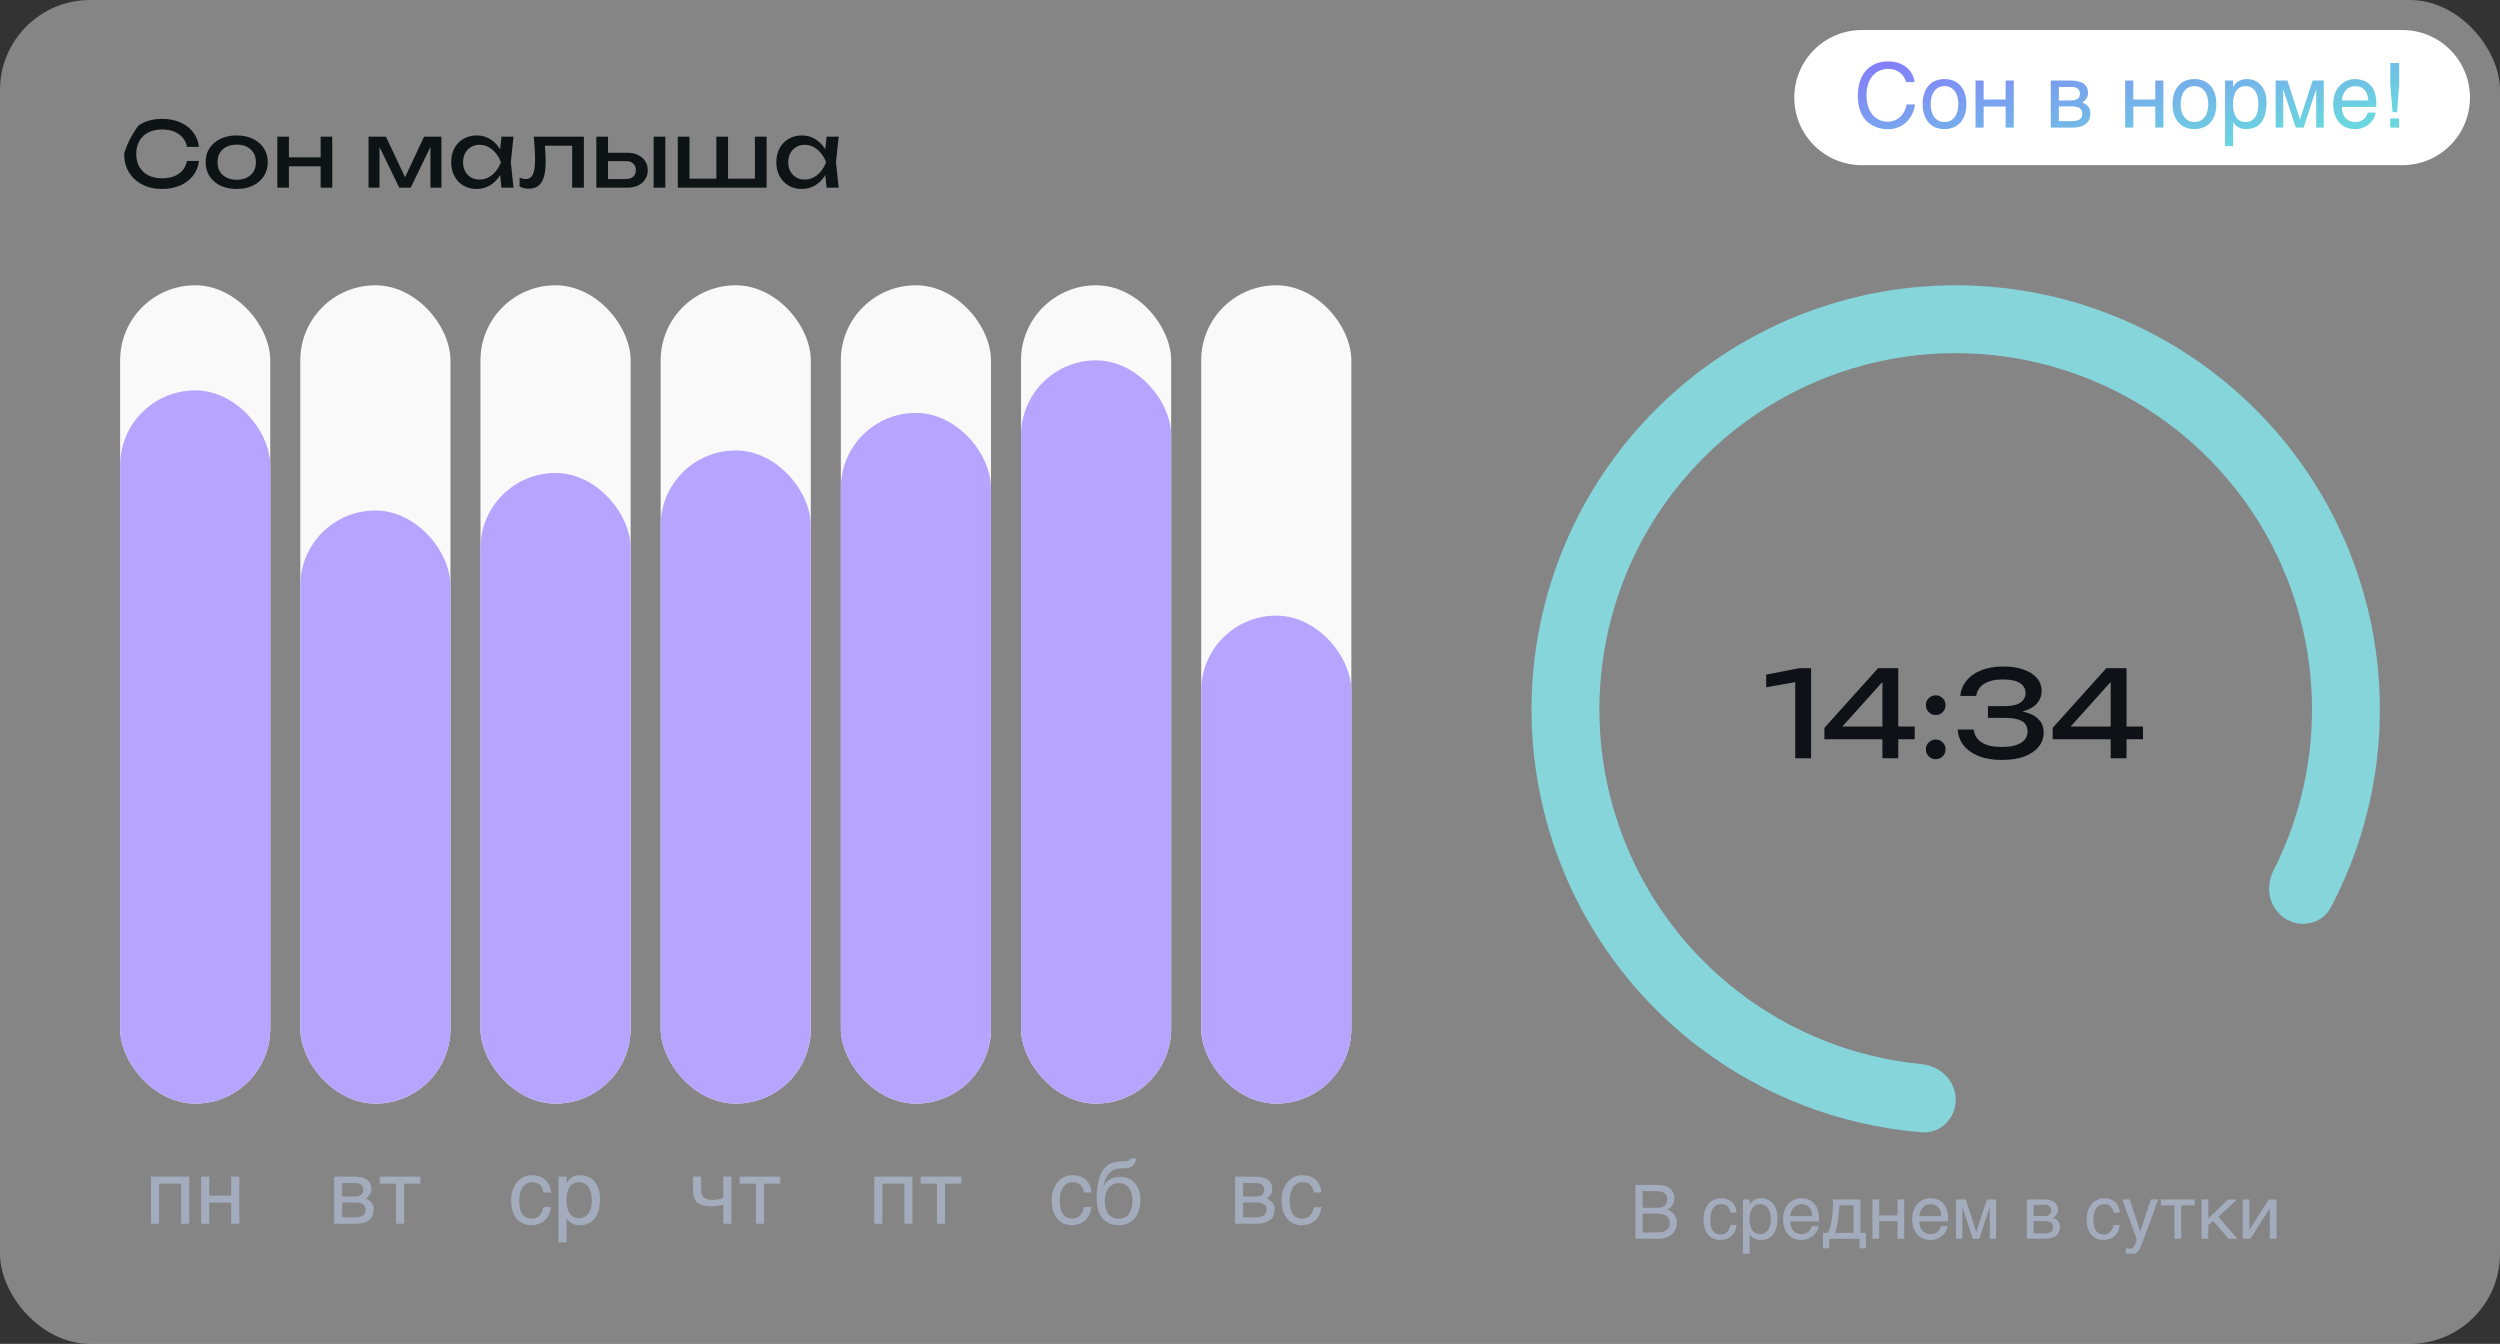 <?xml version="1.0" encoding="UTF-8"?> <svg xmlns="http://www.w3.org/2000/svg" width="333" height="179" viewBox="0 0 333 179" fill="none"><rect x="0" y="0" width="333" height="179" fill="#333333" stroke="none"/><rect width="333" height="179" rx="12" fill="white" fill-opacity="0.4"></rect><g clip-path="url(#clip0_11040_76162)"><path d="M26.5 21.436C26.42 22.172 26.16 22.824 25.72 23.392C25.288 23.952 24.72 24.388 24.016 24.7C23.312 25.012 22.508 25.168 21.604 25.168C20.596 25.168 19.712 24.972 18.952 24.58C18.192 24.188 17.6 23.644 17.176 22.948C16.752 22.244 16.54 21.428 16.54 20.5C16.54 19.572 16.752 18.76 17.176 18.064C17.6 17.36 18.192 16.812 18.952 16.42C19.712 16.028 20.596 15.832 21.604 15.832C22.508 15.832 23.312 15.988 24.016 16.3C24.72 16.612 25.288 17.048 25.72 17.608C26.16 18.168 26.42 18.82 26.5 19.564H24.904C24.816 19.084 24.624 18.672 24.328 18.328C24.04 17.984 23.664 17.72 23.2 17.536C22.736 17.344 22.2 17.248 21.592 17.248C20.888 17.248 20.276 17.38 19.756 17.644C19.244 17.908 18.848 18.284 18.568 18.772C18.288 19.26 18.148 19.836 18.148 20.5C18.148 21.164 18.288 21.74 18.568 22.228C18.848 22.716 19.244 23.092 19.756 23.356C20.276 23.62 20.888 23.752 21.592 23.752C22.2 23.752 22.736 23.66 23.2 23.476C23.664 23.292 24.04 23.028 24.328 22.684C24.624 22.332 24.816 21.916 24.904 21.436H26.5ZM31.529 25.168C30.705 25.168 29.981 25.02 29.357 24.724C28.741 24.42 28.257 24 27.905 23.464C27.561 22.928 27.389 22.308 27.389 21.604C27.389 20.892 27.561 20.272 27.905 19.744C28.257 19.208 28.741 18.792 29.357 18.496C29.981 18.192 30.705 18.04 31.529 18.04C32.353 18.04 33.073 18.192 33.689 18.496C34.313 18.792 34.797 19.208 35.141 19.744C35.493 20.272 35.669 20.892 35.669 21.604C35.669 22.308 35.493 22.928 35.141 23.464C34.797 24 34.313 24.42 33.689 24.724C33.073 25.02 32.353 25.168 31.529 25.168ZM31.529 23.944C32.057 23.944 32.509 23.848 32.885 23.656C33.269 23.464 33.565 23.196 33.773 22.852C33.981 22.5 34.085 22.084 34.085 21.604C34.085 21.124 33.981 20.712 33.773 20.368C33.565 20.016 33.269 19.744 32.885 19.552C32.509 19.36 32.057 19.264 31.529 19.264C31.009 19.264 30.557 19.36 30.173 19.552C29.789 19.744 29.493 20.016 29.285 20.368C29.077 20.712 28.973 21.124 28.973 21.604C28.973 22.084 29.077 22.5 29.285 22.852C29.493 23.196 29.789 23.464 30.173 23.656C30.557 23.848 31.009 23.944 31.529 23.944ZM36.937 18.208H38.485V25H36.937V18.208ZM42.709 18.208H44.257V25H42.709V18.208ZM37.813 20.956H43.357V22.156H37.813V20.956ZM49.09 25V18.208H51.406L54.262 24.256H53.65L56.482 18.208H58.798V25H57.334V18.724H57.742L54.706 25H53.182L50.146 18.748L50.554 18.736V25H49.09ZM66.793 25L66.529 22.48L66.841 21.604L66.529 20.74L66.793 18.208H68.401L68.041 21.604L68.401 25H66.793ZM67.273 21.604C67.121 22.316 66.869 22.94 66.517 23.476C66.165 24.012 65.729 24.428 65.209 24.724C64.697 25.02 64.125 25.168 63.493 25.168C62.829 25.168 62.241 25.02 61.729 24.724C61.217 24.42 60.817 24 60.529 23.464C60.241 22.928 60.097 22.308 60.097 21.604C60.097 20.892 60.241 20.272 60.529 19.744C60.817 19.208 61.217 18.792 61.729 18.496C62.241 18.192 62.829 18.04 63.493 18.04C64.125 18.04 64.697 18.188 65.209 18.484C65.729 18.78 66.165 19.196 66.517 19.732C66.877 20.26 67.129 20.884 67.273 21.604ZM61.681 21.604C61.681 22.06 61.773 22.464 61.957 22.816C62.149 23.16 62.409 23.432 62.737 23.632C63.065 23.824 63.441 23.92 63.865 23.92C64.297 23.92 64.697 23.824 65.065 23.632C65.433 23.432 65.757 23.16 66.037 22.816C66.325 22.464 66.553 22.06 66.721 21.604C66.553 21.148 66.325 20.748 66.037 20.404C65.757 20.052 65.433 19.78 65.065 19.588C64.697 19.388 64.297 19.288 63.865 19.288C63.441 19.288 63.065 19.388 62.737 19.588C62.409 19.78 62.149 20.052 61.957 20.404C61.773 20.748 61.681 21.148 61.681 21.604ZM71.09 18.208H77.774V25H76.214V18.688L76.934 19.408H71.87L72.542 18.856C72.582 19.352 72.614 19.824 72.638 20.272C72.67 20.712 72.686 21.108 72.686 21.46C72.686 22.74 72.506 23.672 72.146 24.256C71.786 24.84 71.206 25.132 70.406 25.132C70.19 25.132 69.982 25.108 69.782 25.06C69.582 25.012 69.39 24.936 69.206 24.832V23.668C69.35 23.724 69.49 23.768 69.626 23.8C69.77 23.832 69.902 23.848 70.022 23.848C70.462 23.848 70.778 23.644 70.97 23.236C71.17 22.828 71.27 22.164 71.27 21.244C71.27 20.844 71.254 20.388 71.222 19.876C71.198 19.364 71.154 18.808 71.09 18.208ZM87.062 18.208H88.622V25H87.062V18.208ZM79.43 25V18.208H80.99V24.568L80.438 23.848H83.342C83.766 23.848 84.098 23.744 84.338 23.536C84.578 23.32 84.698 23.028 84.698 22.66C84.698 22.284 84.578 21.992 84.338 21.784C84.098 21.568 83.766 21.46 83.342 21.46H80.486V20.344H83.546C84.098 20.344 84.578 20.444 84.986 20.644C85.394 20.836 85.71 21.108 85.934 21.46C86.166 21.804 86.282 22.208 86.282 22.672C86.282 23.136 86.166 23.544 85.934 23.896C85.71 24.248 85.394 24.52 84.986 24.712C84.578 24.904 84.102 25 83.558 25H79.43ZM90.281 25V18.208H91.841V24.268L91.361 23.8H95.681L95.417 24.268V18.208H96.977V24.268L96.593 23.8H101.033L100.553 24.268V18.208H102.113V25H90.281ZM110.105 25L109.841 22.48L110.153 21.604L109.841 20.74L110.105 18.208H111.713L111.353 21.604L111.713 25H110.105ZM110.585 21.604C110.433 22.316 110.181 22.94 109.829 23.476C109.477 24.012 109.041 24.428 108.521 24.724C108.009 25.02 107.437 25.168 106.805 25.168C106.141 25.168 105.553 25.02 105.041 24.724C104.529 24.42 104.129 24 103.841 23.464C103.553 22.928 103.409 22.308 103.409 21.604C103.409 20.892 103.553 20.272 103.841 19.744C104.129 19.208 104.529 18.792 105.041 18.496C105.553 18.192 106.141 18.04 106.805 18.04C107.437 18.04 108.009 18.188 108.521 18.484C109.041 18.78 109.477 19.196 109.829 19.732C110.189 20.26 110.441 20.884 110.585 21.604ZM104.993 21.604C104.993 22.06 105.085 22.464 105.269 22.816C105.461 23.16 105.721 23.432 106.049 23.632C106.377 23.824 106.753 23.92 107.177 23.92C107.609 23.92 108.009 23.824 108.377 23.632C108.745 23.432 109.069 23.16 109.349 22.816C109.637 22.464 109.865 22.06 110.033 21.604C109.865 21.148 109.637 20.748 109.349 20.404C109.069 20.052 108.745 19.78 108.377 19.588C108.009 19.388 107.609 19.288 107.177 19.288C106.753 19.288 106.377 19.388 106.049 19.588C105.721 19.78 105.461 20.052 105.269 20.404C105.085 20.748 104.993 21.148 104.993 21.604Z" fill="#0E1415"></path><g clip-path="url(#clip1_11040_76162)"><rect x="16" y="38" width="20" height="109" rx="10" fill="#F9F9F9"></rect><rect x="16" y="52" width="20" height="107" rx="10" fill="#B6A5FF"></rect></g><path d="M24.119 157.662H21.189V163H20.111V156.725H25.203V163H24.119V157.662ZM26.791 156.725H27.869V159.256H30.799V156.725H31.883V163H30.799V160.193H27.869V163H26.791V156.725Z" fill="#A3ACBC"></path><rect x="40" y="38" width="20" height="109" rx="10" fill="#F9F9F9"></rect><path d="M44.504 156.725H47.176C47.941 156.725 48.514 156.867 48.893 157.152C49.275 157.438 49.467 157.852 49.467 158.395C49.467 158.684 49.397 158.928 49.256 159.127C49.115 159.326 48.93 159.502 48.699 159.654C49.031 159.779 49.295 159.959 49.49 160.193C49.685 160.428 49.783 160.73 49.783 161.102C49.783 161.395 49.734 161.658 49.637 161.893C49.539 162.127 49.391 162.326 49.191 162.49C48.992 162.654 48.738 162.781 48.43 162.871C48.125 162.957 47.764 163 47.346 163H44.504V156.725ZM45.582 162.139H47.223C47.508 162.139 47.744 162.117 47.932 162.074C48.123 162.027 48.275 161.961 48.389 161.875C48.502 161.789 48.582 161.686 48.629 161.564C48.676 161.443 48.699 161.307 48.699 161.154C48.699 161.002 48.676 160.865 48.629 160.744C48.582 160.619 48.502 160.516 48.389 160.434C48.275 160.348 48.123 160.283 47.932 160.24C47.744 160.193 47.508 160.17 47.223 160.17H45.582V162.139ZM45.582 159.379H47.211C47.574 159.379 47.861 159.307 48.072 159.162C48.283 159.018 48.389 158.793 48.389 158.488C48.389 158.316 48.359 158.174 48.301 158.061C48.242 157.943 48.164 157.85 48.066 157.779C47.969 157.709 47.857 157.66 47.732 157.633C47.611 157.602 47.486 157.586 47.357 157.586H45.582V159.379ZM52.748 157.662H50.586V156.725H55.988V157.662H53.826V163H52.748V157.662Z" fill="#A3ACBC"></path><rect x="40" y="68" width="20" height="79" rx="10" fill="#B6A5FF"></rect><rect x="64" y="38" width="20" height="109" rx="10" fill="#F9F9F9"></rect><rect x="64" y="63" width="20" height="84" rx="10" fill="#B6A5FF"></rect><path d="M73.385 160.791C73.369 160.943 73.338 161.109 73.291 161.289C73.248 161.469 73.184 161.648 73.098 161.828C73.012 162.004 72.9 162.174 72.764 162.338C72.631 162.502 72.467 162.648 72.272 162.777C72.08 162.902 71.853 163.002 71.592 163.076C71.33 163.154 71.031 163.193 70.695 163.193C70.512 163.193 70.318 163.17 70.115 163.123C69.912 163.08 69.713 163.006 69.518 162.9C69.326 162.795 69.143 162.66 68.967 162.496C68.795 162.328 68.643 162.121 68.51 161.875C68.381 161.629 68.277 161.344 68.199 161.02C68.121 160.691 68.082 160.316 68.082 159.895C68.082 159.375 68.156 158.908 68.305 158.494C68.453 158.076 68.65 157.723 68.897 157.434C69.147 157.145 69.436 156.922 69.764 156.766C70.096 156.609 70.443 156.531 70.807 156.531C71.135 156.531 71.424 156.566 71.674 156.637C71.928 156.707 72.148 156.801 72.336 156.918C72.523 157.035 72.682 157.172 72.811 157.328C72.939 157.48 73.043 157.643 73.121 157.814C73.203 157.982 73.264 158.154 73.303 158.33C73.346 158.506 73.373 158.674 73.385 158.834H72.377C72.322 158.408 72.174 158.074 71.932 157.832C71.693 157.59 71.357 157.469 70.924 157.469C70.627 157.469 70.367 157.529 70.144 157.65C69.926 157.771 69.742 157.941 69.594 158.16C69.449 158.375 69.34 158.637 69.266 158.945C69.195 159.25 69.16 159.586 69.16 159.953C69.16 160.367 69.199 160.725 69.277 161.025C69.356 161.322 69.467 161.568 69.611 161.764C69.756 161.955 69.932 162.098 70.139 162.191C70.35 162.281 70.588 162.326 70.853 162.326C71.041 162.326 71.219 162.293 71.387 162.227C71.555 162.156 71.705 162.057 71.838 161.928C71.971 161.795 72.084 161.633 72.178 161.441C72.272 161.25 72.338 161.033 72.377 160.791H73.385ZM74.393 156.725H75.471V157.586H75.494C75.564 157.441 75.652 157.305 75.758 157.176C75.867 157.047 75.996 156.936 76.144 156.842C76.297 156.744 76.471 156.668 76.666 156.613C76.865 156.559 77.092 156.531 77.346 156.531C77.682 156.531 78.004 156.596 78.312 156.725C78.621 156.854 78.894 157.047 79.133 157.305C79.371 157.562 79.561 157.887 79.701 158.277C79.842 158.664 79.912 159.115 79.912 159.631C79.912 160.275 79.846 160.824 79.713 161.277C79.584 161.727 79.398 162.094 79.156 162.379C78.918 162.664 78.629 162.871 78.289 163C77.949 163.129 77.57 163.193 77.152 163.193C76.945 163.193 76.752 163.166 76.572 163.111C76.393 163.057 76.231 162.986 76.086 162.9C75.945 162.811 75.824 162.713 75.723 162.607C75.621 162.498 75.545 162.393 75.494 162.291H75.471V165.473H74.393V156.725ZM75.447 159.895C75.447 160.234 75.481 160.549 75.547 160.838C75.613 161.123 75.715 161.371 75.852 161.582C75.992 161.793 76.166 161.959 76.373 162.08C76.584 162.197 76.832 162.256 77.117 162.256C77.414 162.256 77.67 162.197 77.885 162.08C78.103 161.959 78.283 161.793 78.424 161.582C78.564 161.371 78.668 161.123 78.734 160.838C78.801 160.549 78.834 160.234 78.834 159.895C78.834 159.539 78.801 159.213 78.734 158.916C78.668 158.619 78.564 158.363 78.424 158.148C78.283 157.934 78.103 157.768 77.885 157.65C77.67 157.529 77.414 157.469 77.117 157.469C76.832 157.469 76.584 157.529 76.373 157.65C76.166 157.768 75.992 157.934 75.852 158.148C75.715 158.363 75.613 158.619 75.547 158.916C75.481 159.213 75.447 159.539 75.447 159.895Z" fill="#A3ACBC"></path><rect x="88" y="38" width="20" height="109" rx="10" fill="#F9F9F9"></rect><rect x="88" y="60" width="20" height="87" rx="10" fill="#B6A5FF"></rect><path d="M96.342 160.469C96.107 160.531 95.85 160.584 95.568 160.627C95.291 160.67 95.031 160.691 94.789 160.691C93.949 160.691 93.326 160.531 92.92 160.211C92.514 159.887 92.311 159.377 92.311 158.682V156.725H93.389V158.465C93.389 158.699 93.416 158.902 93.471 159.074C93.529 159.246 93.623 159.389 93.752 159.502C93.881 159.611 94.051 159.693 94.262 159.748C94.473 159.803 94.732 159.83 95.041 159.83C95.123 159.83 95.221 159.822 95.334 159.807C95.451 159.791 95.57 159.771 95.691 159.748C95.812 159.725 95.93 159.699 96.043 159.672C96.16 159.641 96.26 159.609 96.342 159.578V156.725H97.426V163H96.342V160.469ZM100.689 157.662H98.527V156.725H103.93V157.662H101.768V163H100.689V157.662Z" fill="#A3ACBC"></path><rect x="112" y="38" width="20" height="109" rx="10" fill="#F9F9F9"></rect><rect x="112" y="55" width="20" height="92" rx="10" fill="#B6A5FF"></rect><path d="M120.459 157.662H117.529V163H116.451V156.725H121.543V163H120.459V157.662ZM124.801 157.662H122.639V156.725H128.041V157.662H125.879V163H124.801V157.662Z" fill="#A3ACBC"></path><rect x="136" y="38" width="20" height="109" rx="10" fill="#F9F9F9"></rect><rect x="136" y="48" width="20" height="99" rx="10" fill="#B6A5FF"></rect><path d="M145.385 160.791C145.369 160.943 145.338 161.109 145.291 161.289C145.248 161.469 145.184 161.648 145.098 161.828C145.012 162.004 144.9 162.174 144.764 162.338C144.631 162.502 144.467 162.648 144.271 162.777C144.08 162.902 143.854 163.002 143.592 163.076C143.33 163.154 143.031 163.193 142.695 163.193C142.512 163.193 142.318 163.17 142.115 163.123C141.912 163.08 141.713 163.006 141.518 162.9C141.326 162.795 141.143 162.66 140.967 162.496C140.795 162.328 140.643 162.121 140.51 161.875C140.381 161.629 140.277 161.344 140.199 161.02C140.121 160.691 140.082 160.316 140.082 159.895C140.082 159.375 140.156 158.908 140.305 158.494C140.453 158.076 140.65 157.723 140.896 157.434C141.146 157.145 141.436 156.922 141.764 156.766C142.096 156.609 142.443 156.531 142.807 156.531C143.135 156.531 143.424 156.566 143.674 156.637C143.928 156.707 144.148 156.801 144.336 156.918C144.523 157.035 144.682 157.172 144.811 157.328C144.939 157.48 145.043 157.643 145.121 157.814C145.203 157.982 145.264 158.154 145.303 158.33C145.346 158.506 145.373 158.674 145.385 158.834H144.377C144.322 158.408 144.174 158.074 143.932 157.832C143.693 157.59 143.357 157.469 142.924 157.469C142.627 157.469 142.367 157.529 142.145 157.65C141.926 157.771 141.742 157.941 141.594 158.16C141.449 158.375 141.34 158.637 141.266 158.945C141.195 159.25 141.16 159.586 141.16 159.953C141.16 160.367 141.199 160.725 141.277 161.025C141.355 161.322 141.467 161.568 141.611 161.764C141.756 161.955 141.932 162.098 142.139 162.191C142.35 162.281 142.588 162.326 142.854 162.326C143.041 162.326 143.219 162.293 143.387 162.227C143.555 162.156 143.705 162.057 143.838 161.928C143.971 161.795 144.084 161.633 144.178 161.441C144.271 161.25 144.338 161.033 144.377 160.791H145.385ZM151.326 154.311C151.318 154.369 151.307 154.441 151.291 154.527C151.279 154.609 151.254 154.697 151.215 154.791C151.176 154.885 151.121 154.98 151.051 155.078C150.984 155.172 150.895 155.26 150.781 155.342C150.719 155.385 150.662 155.422 150.611 155.453C150.561 155.484 150.496 155.512 150.418 155.535C150.34 155.559 150.24 155.578 150.119 155.594C149.998 155.609 149.836 155.619 149.633 155.623L149.188 155.635C148.883 155.643 148.607 155.705 148.361 155.822C148.119 155.936 147.904 156.096 147.717 156.303C147.533 156.506 147.381 156.752 147.26 157.041C147.139 157.33 147.049 157.652 146.99 158.008C147.072 157.852 147.174 157.699 147.295 157.551C147.416 157.398 147.566 157.264 147.746 157.146C147.926 157.025 148.137 156.93 148.379 156.859C148.621 156.785 148.902 156.748 149.223 156.748C149.586 156.748 149.93 156.812 150.254 156.941C150.582 157.07 150.867 157.264 151.109 157.521C151.355 157.779 151.551 158.1 151.695 158.482C151.84 158.865 151.912 159.311 151.912 159.818C151.912 159.979 151.9 160.174 151.877 160.404C151.854 160.631 151.807 160.869 151.736 161.119C151.666 161.369 151.564 161.619 151.432 161.869C151.303 162.115 151.129 162.336 150.91 162.531C150.695 162.727 150.432 162.885 150.119 163.006C149.811 163.131 149.439 163.193 149.006 163.193C148.826 163.193 148.635 163.178 148.432 163.146C148.232 163.119 148.031 163.066 147.828 162.988C147.629 162.91 147.434 162.801 147.242 162.66C147.055 162.52 146.883 162.34 146.727 162.121C146.648 162.012 146.57 161.887 146.492 161.746C146.418 161.602 146.35 161.428 146.287 161.225C146.225 161.021 146.174 160.781 146.135 160.504C146.1 160.227 146.082 159.898 146.082 159.52C146.082 159.27 146.094 158.986 146.117 158.67C146.141 158.354 146.182 158.031 146.24 157.703C146.299 157.375 146.377 157.059 146.475 156.754C146.572 156.445 146.697 156.176 146.85 155.945C147.014 155.695 147.186 155.492 147.365 155.336C147.545 155.18 147.736 155.057 147.939 154.967C148.143 154.877 148.361 154.812 148.596 154.773C148.83 154.734 149.084 154.709 149.357 154.697L149.738 154.686C149.863 154.682 149.969 154.676 150.055 154.668C150.145 154.656 150.219 154.639 150.277 154.615C150.336 154.592 150.383 154.557 150.418 154.51C150.453 154.463 150.482 154.396 150.506 154.311H151.326ZM147.16 159.977C147.16 160.094 147.166 160.232 147.178 160.393C147.193 160.553 147.223 160.721 147.266 160.896C147.309 161.068 147.371 161.24 147.453 161.412C147.535 161.584 147.643 161.738 147.775 161.875C147.912 162.008 148.08 162.117 148.279 162.203C148.479 162.285 148.717 162.326 148.994 162.326C149.303 162.326 149.562 162.277 149.773 162.18C149.984 162.078 150.158 161.949 150.295 161.793C150.432 161.633 150.535 161.457 150.605 161.266C150.68 161.074 150.732 160.889 150.764 160.709C150.799 160.525 150.818 160.359 150.822 160.211C150.83 160.059 150.834 159.943 150.834 159.865C150.834 159.58 150.801 159.301 150.734 159.027C150.672 158.754 150.568 158.512 150.424 158.301C150.283 158.09 150.098 157.92 149.867 157.791C149.641 157.662 149.361 157.598 149.029 157.598C148.705 157.598 148.426 157.662 148.191 157.791C147.957 157.916 147.764 158.088 147.611 158.307C147.459 158.521 147.346 158.773 147.271 159.062C147.197 159.348 147.16 159.652 147.16 159.977Z" fill="#A3ACBC"></path><rect x="160" y="38" width="20" height="109" rx="10" fill="#F9F9F9"></rect><rect x="160" y="82" width="20" height="65" rx="10" fill="#B6A5FF"></rect><path d="M164.504 156.725H167.176C167.941 156.725 168.514 156.867 168.893 157.152C169.275 157.438 169.467 157.852 169.467 158.395C169.467 158.684 169.396 158.928 169.256 159.127C169.115 159.326 168.93 159.502 168.699 159.654C169.031 159.779 169.295 159.959 169.49 160.193C169.686 160.428 169.783 160.73 169.783 161.102C169.783 161.395 169.734 161.658 169.637 161.893C169.539 162.127 169.391 162.326 169.191 162.49C168.992 162.654 168.738 162.781 168.43 162.871C168.125 162.957 167.764 163 167.346 163H164.504V156.725ZM165.582 162.139H167.223C167.508 162.139 167.744 162.117 167.932 162.074C168.123 162.027 168.275 161.961 168.389 161.875C168.502 161.789 168.582 161.686 168.629 161.564C168.676 161.443 168.699 161.307 168.699 161.154C168.699 161.002 168.676 160.865 168.629 160.744C168.582 160.619 168.502 160.516 168.389 160.434C168.275 160.348 168.123 160.283 167.932 160.24C167.744 160.193 167.508 160.17 167.223 160.17H165.582V162.139ZM165.582 159.379H167.211C167.574 159.379 167.861 159.307 168.072 159.162C168.283 159.018 168.389 158.793 168.389 158.488C168.389 158.316 168.359 158.174 168.301 158.061C168.242 157.943 168.164 157.85 168.066 157.779C167.969 157.709 167.857 157.66 167.732 157.633C167.611 157.602 167.486 157.586 167.357 157.586H165.582V159.379ZM176.012 160.791C175.996 160.943 175.965 161.109 175.918 161.289C175.875 161.469 175.811 161.648 175.725 161.828C175.639 162.004 175.527 162.174 175.391 162.338C175.258 162.502 175.094 162.648 174.898 162.777C174.707 162.902 174.48 163.002 174.219 163.076C173.957 163.154 173.658 163.193 173.322 163.193C173.139 163.193 172.945 163.17 172.742 163.123C172.539 163.08 172.34 163.006 172.145 162.9C171.953 162.795 171.77 162.66 171.594 162.496C171.422 162.328 171.27 162.121 171.137 161.875C171.008 161.629 170.904 161.344 170.826 161.02C170.748 160.691 170.709 160.316 170.709 159.895C170.709 159.375 170.783 158.908 170.932 158.494C171.08 158.076 171.277 157.723 171.523 157.434C171.773 157.145 172.062 156.922 172.391 156.766C172.723 156.609 173.07 156.531 173.434 156.531C173.762 156.531 174.051 156.566 174.301 156.637C174.555 156.707 174.775 156.801 174.963 156.918C175.15 157.035 175.309 157.172 175.438 157.328C175.566 157.48 175.67 157.643 175.748 157.814C175.83 157.982 175.891 158.154 175.93 158.33C175.973 158.506 176 158.674 176.012 158.834H175.004C174.949 158.408 174.801 158.074 174.559 157.832C174.32 157.59 173.984 157.469 173.551 157.469C173.254 157.469 172.994 157.529 172.771 157.65C172.553 157.771 172.369 157.941 172.221 158.16C172.076 158.375 171.967 158.637 171.893 158.945C171.822 159.25 171.787 159.586 171.787 159.953C171.787 160.367 171.826 160.725 171.904 161.025C171.982 161.322 172.094 161.568 172.238 161.764C172.383 161.955 172.559 162.098 172.766 162.191C172.977 162.281 173.215 162.326 173.48 162.326C173.668 162.326 173.846 162.293 174.014 162.227C174.182 162.156 174.332 162.057 174.465 161.928C174.598 161.795 174.711 161.633 174.805 161.441C174.898 161.25 174.965 161.033 175.004 160.791H176.012Z" fill="#A3ACBC"></path><path d="M241.237 89V101H239.125V89.64L240.277 90.664L235.253 91.544V89.864L239.653 89H241.237ZM252.849 89V101H250.737V89.88H251.601L244.721 97.528L244.673 96.776H255.041V98.472H243.009V96.952L250.161 89H252.849ZM257.836 101.128C257.474 101.128 257.164 101 256.908 100.744C256.652 100.488 256.524 100.179 256.524 99.816C256.524 99.443 256.652 99.133 256.908 98.888C257.164 98.632 257.474 98.504 257.836 98.504C258.21 98.504 258.519 98.632 258.764 98.888C259.02 99.133 259.148 99.443 259.148 99.816C259.148 100.179 259.02 100.488 258.764 100.744C258.519 101 258.21 101.128 257.836 101.128ZM257.836 95.24C257.474 95.24 257.164 95.112 256.908 94.856C256.652 94.6 256.524 94.291 256.524 93.928C256.524 93.555 256.652 93.245 256.908 93C257.164 92.744 257.474 92.616 257.836 92.616C258.21 92.616 258.519 92.744 258.764 93C259.02 93.245 259.148 93.555 259.148 93.928C259.148 94.291 259.02 94.6 258.764 94.856C258.519 95.112 258.21 95.24 257.836 95.24ZM261.1 92.696C261.174 91.96 261.441 91.299 261.9 90.712C262.369 90.115 263.02 89.645 263.852 89.304C264.694 88.952 265.697 88.776 266.86 88.776C267.894 88.776 268.79 88.915 269.548 89.192C270.316 89.459 270.908 89.837 271.324 90.328C271.74 90.808 271.948 91.379 271.948 92.04C271.948 92.595 271.782 93.096 271.452 93.544C271.132 93.981 270.641 94.328 269.98 94.584C269.318 94.84 268.492 94.968 267.5 94.968V94.664C268.481 94.621 269.324 94.712 270.028 94.936C270.732 95.149 271.27 95.48 271.644 95.928C272.028 96.365 272.22 96.904 272.22 97.544C272.22 98.259 272.001 98.893 271.564 99.448C271.126 100.003 270.492 100.44 269.66 100.76C268.838 101.069 267.83 101.224 266.636 101.224C265.473 101.224 264.46 101.059 263.596 100.728C262.732 100.387 262.054 99.912 261.564 99.304C261.084 98.696 260.817 97.987 260.764 97.176H262.892C262.988 97.923 263.35 98.499 263.98 98.904C264.609 99.299 265.494 99.496 266.636 99.496C267.777 99.496 268.636 99.309 269.212 98.936C269.788 98.563 270.076 98.051 270.076 97.4C270.076 97.016 269.974 96.696 269.772 96.44C269.58 96.173 269.254 95.971 268.796 95.832C268.348 95.693 267.74 95.624 266.972 95.624H264.796V94.056H266.972C267.964 94.056 268.684 93.896 269.132 93.576C269.58 93.245 269.804 92.824 269.804 92.312C269.804 91.747 269.553 91.304 269.052 90.984C268.561 90.664 267.793 90.504 266.748 90.504C265.724 90.504 264.908 90.696 264.299 91.08C263.702 91.453 263.345 91.992 263.228 92.696H261.1ZM283.255 89V101H281.143V89.88H282.007L275.127 97.528L275.079 96.776H285.447V98.472H273.415V96.952L280.567 89H283.255Z" fill="#0E1115"></path><g clip-path="url(#clip2_11040_76162)"><path d="M260.5 146.48C260.5 148.976 258.473 151.019 255.985 150.819C245.057 149.943 234.584 145.903 225.871 139.144C215.963 131.459 208.893 120.696 205.775 108.551C202.657 96.406 203.667 83.569 208.647 72.061C213.627 60.553 222.293 51.029 233.281 44.989C244.269 38.948 256.954 36.734 269.339 38.696C281.723 40.657 293.103 46.683 301.687 55.823C310.27 64.964 315.569 76.7 316.749 89.183C317.787 100.161 315.587 111.169 310.471 120.865C309.307 123.073 306.496 123.69 304.388 122.352V122.352C302.28 121.015 301.678 118.23 302.809 116.004C306.868 108.018 308.598 99.014 307.749 90.034C306.758 79.548 302.307 69.689 295.097 62.011C287.887 54.333 278.327 49.272 267.924 47.624C257.521 45.977 246.866 47.836 237.636 52.91C228.406 57.985 221.126 65.985 216.943 75.651C212.76 85.318 211.912 96.101 214.531 106.303C217.15 116.505 223.089 125.545 231.411 132.001C238.539 137.529 247.068 140.893 255.987 141.745C258.472 141.982 260.5 143.984 260.5 146.48V146.48Z" fill="#86D5DB"></path></g><path d="M217.839 157.822H220.407C220.69 157.822 220.938 157.83 221.149 157.847C221.361 157.86 221.56 157.891 221.745 157.939C221.921 157.988 222.085 158.06 222.238 158.154C222.395 158.245 222.531 158.363 222.648 158.506C222.766 158.646 222.857 158.81 222.922 158.999C222.99 159.185 223.024 159.395 223.024 159.629C223.024 159.753 223.008 159.886 222.976 160.029C222.943 160.173 222.889 160.314 222.814 160.454C222.74 160.591 222.64 160.719 222.517 160.84C222.396 160.957 222.246 161.053 222.067 161.128C222.214 161.177 222.364 161.245 222.517 161.333C222.67 161.421 222.808 161.535 222.932 161.675C223.059 161.812 223.163 161.979 223.244 162.178C223.326 162.373 223.366 162.607 223.366 162.881C223.366 163.037 223.347 163.2 223.308 163.369C223.272 163.535 223.212 163.696 223.127 163.853C223.046 164.009 222.94 164.157 222.81 164.297C222.679 164.437 222.521 164.559 222.336 164.663C222.15 164.767 221.936 164.85 221.691 164.912C221.451 164.971 221.175 165 220.866 165H217.839V157.822ZM220.725 164.16C221.037 164.16 221.299 164.131 221.511 164.072C221.726 164.01 221.898 163.926 222.028 163.818C222.162 163.708 222.258 163.576 222.316 163.423C222.375 163.27 222.404 163.099 222.404 162.91C222.404 162.721 222.375 162.55 222.316 162.397C222.258 162.244 222.162 162.114 222.028 162.007C221.898 161.896 221.726 161.812 221.511 161.753C221.299 161.691 221.037 161.66 220.725 161.66H218.796V164.16H220.725ZM220.588 160.879C220.904 160.879 221.158 160.85 221.35 160.791C221.545 160.729 221.695 160.648 221.799 160.547C221.906 160.443 221.978 160.321 222.014 160.181C222.049 160.041 222.067 159.891 222.067 159.731C222.067 159.562 222.041 159.412 221.989 159.282C221.94 159.149 221.857 159.036 221.74 158.945C221.623 158.854 221.47 158.784 221.281 158.735C221.092 158.687 220.861 158.662 220.588 158.662H218.796V160.879H220.588ZM231.32 163.159C231.307 163.286 231.281 163.424 231.242 163.574C231.206 163.724 231.153 163.874 231.081 164.023C231.009 164.17 230.917 164.312 230.803 164.448C230.692 164.585 230.555 164.707 230.393 164.814C230.233 164.919 230.044 165.002 229.826 165.063C229.608 165.129 229.359 165.161 229.079 165.161C228.926 165.161 228.765 165.142 228.596 165.103C228.426 165.067 228.26 165.005 228.098 164.917C227.938 164.829 227.785 164.717 227.639 164.58C227.495 164.44 227.368 164.268 227.258 164.062C227.15 163.857 227.064 163.62 226.999 163.35C226.934 163.076 226.901 162.764 226.901 162.412C226.901 161.979 226.963 161.59 227.087 161.245C227.211 160.897 227.375 160.602 227.58 160.361C227.788 160.12 228.029 159.935 228.303 159.805C228.579 159.674 228.869 159.609 229.172 159.609C229.445 159.609 229.686 159.639 229.895 159.697C230.106 159.756 230.29 159.834 230.446 159.932C230.603 160.029 230.734 160.143 230.842 160.273C230.949 160.4 231.035 160.535 231.101 160.679C231.169 160.819 231.219 160.962 231.252 161.108C231.288 161.255 231.311 161.395 231.32 161.528H230.48C230.435 161.174 230.311 160.895 230.109 160.693C229.911 160.492 229.631 160.391 229.27 160.391C229.022 160.391 228.806 160.441 228.62 160.542C228.438 160.643 228.285 160.785 228.161 160.967C228.041 161.146 227.95 161.364 227.888 161.621C227.829 161.875 227.8 162.155 227.8 162.461C227.8 162.806 227.832 163.104 227.897 163.354C227.963 163.602 228.055 163.807 228.176 163.97C228.296 164.129 228.443 164.248 228.615 164.326C228.791 164.401 228.99 164.438 229.211 164.438C229.367 164.438 229.515 164.411 229.655 164.355C229.795 164.297 229.921 164.214 230.031 164.106C230.142 163.996 230.236 163.861 230.314 163.701C230.393 163.542 230.448 163.361 230.48 163.159H231.32ZM232.16 159.771H233.059V160.488H233.078C233.137 160.368 233.21 160.254 233.298 160.146C233.389 160.039 233.496 159.946 233.62 159.868C233.747 159.787 233.892 159.723 234.055 159.678C234.221 159.632 234.41 159.609 234.621 159.609C234.901 159.609 235.17 159.663 235.427 159.771C235.684 159.878 235.912 160.039 236.11 160.254C236.309 160.469 236.467 160.739 236.584 161.064C236.701 161.387 236.76 161.763 236.76 162.192C236.76 162.729 236.704 163.187 236.594 163.564C236.486 163.939 236.332 164.245 236.13 164.482C235.931 164.72 235.69 164.893 235.407 165C235.124 165.107 234.808 165.161 234.46 165.161C234.287 165.161 234.126 165.138 233.977 165.093C233.827 165.047 233.692 164.989 233.571 164.917C233.454 164.842 233.353 164.761 233.269 164.673C233.184 164.582 233.12 164.494 233.078 164.409H233.059V167.061H232.16V159.771ZM233.039 162.412C233.039 162.695 233.067 162.957 233.122 163.198C233.177 163.436 233.262 163.643 233.376 163.818C233.493 163.994 233.638 164.132 233.811 164.233C233.986 164.331 234.193 164.38 234.431 164.38C234.678 164.38 234.891 164.331 235.07 164.233C235.253 164.132 235.402 163.994 235.52 163.818C235.637 163.643 235.723 163.436 235.778 163.198C235.834 162.957 235.861 162.695 235.861 162.412C235.861 162.116 235.834 161.844 235.778 161.597C235.723 161.349 235.637 161.136 235.52 160.957C235.402 160.778 235.253 160.64 235.07 160.542C234.891 160.441 234.678 160.391 234.431 160.391C234.193 160.391 233.986 160.441 233.811 160.542C233.638 160.64 233.493 160.778 233.376 160.957C233.262 161.136 233.177 161.349 233.122 161.597C233.067 161.844 233.039 162.116 233.039 162.412ZM242.229 163.33C242.193 163.558 242.115 163.781 241.994 163.999C241.874 164.217 241.716 164.412 241.521 164.585C241.325 164.757 241.094 164.896 240.827 165C240.563 165.107 240.271 165.161 239.948 165.161C239.597 165.161 239.271 165.104 238.972 164.99C238.675 164.873 238.418 164.699 238.2 164.468C237.985 164.233 237.816 163.94 237.692 163.589C237.569 163.237 237.507 162.824 237.507 162.349C237.507 162.03 237.541 161.742 237.609 161.484C237.681 161.224 237.775 160.993 237.893 160.791C238.013 160.586 238.151 160.41 238.308 160.264C238.464 160.114 238.628 159.992 238.801 159.897C238.977 159.8 239.156 159.728 239.338 159.683C239.52 159.634 239.696 159.609 239.865 159.609C240.223 159.609 240.55 159.663 240.847 159.771C241.143 159.878 241.397 160.042 241.608 160.264C241.823 160.482 241.989 160.757 242.106 161.089C242.227 161.418 242.287 161.805 242.287 162.251V162.7H238.464C238.467 162.954 238.503 163.185 238.571 163.394C238.64 163.599 238.737 163.774 238.864 163.921C238.991 164.067 239.144 164.181 239.323 164.263C239.506 164.341 239.711 164.38 239.938 164.38C240.17 164.38 240.365 164.347 240.524 164.282C240.684 164.217 240.817 164.134 240.925 164.033C241.032 163.932 241.118 163.82 241.184 163.696C241.252 163.573 241.309 163.451 241.354 163.33H242.229ZM241.384 161.982C241.377 161.729 241.338 161.502 241.267 161.304C241.198 161.105 241.101 160.939 240.974 160.806C240.85 160.669 240.7 160.566 240.524 160.498C240.349 160.426 240.153 160.391 239.938 160.391C239.733 160.391 239.545 160.431 239.372 160.513C239.2 160.591 239.048 160.701 238.918 160.845C238.788 160.985 238.684 161.152 238.605 161.348C238.527 161.54 238.48 161.751 238.464 161.982H241.384ZM247.702 165H243.659V166.279H242.819V164.219H243.508C243.651 163.867 243.765 163.509 243.85 163.145C243.934 162.777 243.999 162.407 244.045 162.036C244.09 161.662 244.12 161.286 244.133 160.908C244.146 160.531 244.152 160.151 244.152 159.771H247.805V164.219H248.542V166.279H247.702V165ZM246.906 164.219V160.552H245.012C244.989 160.848 244.965 161.152 244.938 161.465C244.916 161.777 244.883 162.091 244.841 162.407C244.802 162.72 244.748 163.029 244.68 163.335C244.615 163.641 244.528 163.936 244.421 164.219H246.906ZM249.406 159.771H250.305V161.88H252.746V159.771H253.649V165H252.746V162.661H250.305V165H249.406V159.771ZM259.426 163.33C259.39 163.558 259.312 163.781 259.191 163.999C259.071 164.217 258.913 164.412 258.718 164.585C258.522 164.757 258.291 164.896 258.024 165C257.761 165.107 257.468 165.161 257.146 165.161C256.794 165.161 256.468 165.104 256.169 164.99C255.873 164.873 255.616 164.699 255.397 164.468C255.183 164.233 255.013 163.94 254.89 163.589C254.766 163.237 254.704 162.824 254.704 162.349C254.704 162.03 254.738 161.742 254.807 161.484C254.878 161.224 254.973 160.993 255.09 160.791C255.21 160.586 255.349 160.41 255.505 160.264C255.661 160.114 255.826 159.992 255.998 159.897C256.174 159.8 256.353 159.728 256.535 159.683C256.717 159.634 256.893 159.609 257.062 159.609C257.421 159.609 257.748 159.663 258.044 159.771C258.34 159.878 258.594 160.042 258.806 160.264C259.021 160.482 259.187 160.757 259.304 161.089C259.424 161.418 259.484 161.805 259.484 162.251V162.7H255.661C255.664 162.954 255.7 163.185 255.769 163.394C255.837 163.599 255.935 163.774 256.062 163.921C256.188 164.067 256.341 164.181 256.521 164.263C256.703 164.341 256.908 164.38 257.136 164.38C257.367 164.38 257.562 164.347 257.722 164.282C257.881 164.217 258.015 164.134 258.122 164.033C258.229 163.932 258.316 163.82 258.381 163.696C258.449 163.573 258.506 163.451 258.552 163.33H259.426ZM258.581 161.982C258.575 161.729 258.535 161.502 258.464 161.304C258.396 161.105 258.298 160.939 258.171 160.806C258.047 160.669 257.897 160.566 257.722 160.498C257.546 160.426 257.351 160.391 257.136 160.391C256.931 160.391 256.742 160.431 256.569 160.513C256.397 160.591 256.245 160.701 256.115 160.845C255.985 160.985 255.881 161.152 255.803 161.348C255.725 161.54 255.677 161.751 255.661 161.982H258.581ZM260.539 159.771H261.848L263.229 164.058H263.249L264.65 159.771H265.881V165H265.041V160.791H265.021L263.64 165H262.78L261.398 160.791H261.379V165H260.539V159.771ZM269.982 159.771H272.209C272.847 159.771 273.324 159.889 273.64 160.127C273.959 160.365 274.118 160.71 274.118 161.162C274.118 161.403 274.06 161.606 273.942 161.772C273.825 161.938 273.671 162.085 273.479 162.212C273.755 162.316 273.975 162.466 274.138 162.661C274.3 162.856 274.382 163.109 274.382 163.418C274.382 163.662 274.341 163.882 274.26 164.077C274.178 164.272 274.055 164.438 273.889 164.575C273.723 164.712 273.511 164.818 273.254 164.893C273 164.964 272.699 165 272.351 165H269.982V159.771ZM270.881 164.282H272.248C272.486 164.282 272.683 164.264 272.839 164.229C272.998 164.189 273.125 164.134 273.22 164.062C273.314 163.991 273.381 163.905 273.42 163.804C273.459 163.703 273.479 163.589 273.479 163.462C273.479 163.335 273.459 163.221 273.42 163.12C273.381 163.016 273.314 162.93 273.22 162.861C273.125 162.79 272.998 162.736 272.839 162.7C272.683 162.661 272.486 162.642 272.248 162.642H270.881V164.282ZM270.881 161.982H272.238C272.541 161.982 272.78 161.922 272.956 161.802C273.132 161.681 273.22 161.494 273.22 161.24C273.22 161.097 273.195 160.978 273.146 160.884C273.098 160.786 273.033 160.708 272.951 160.649C272.87 160.591 272.777 160.55 272.673 160.527C272.572 160.501 272.468 160.488 272.36 160.488H270.881V161.982ZM282.355 163.159C282.342 163.286 282.316 163.424 282.277 163.574C282.242 163.724 282.188 163.874 282.116 164.023C282.045 164.17 281.952 164.312 281.838 164.448C281.727 164.585 281.59 164.707 281.428 164.814C281.268 164.919 281.079 165.002 280.861 165.063C280.643 165.129 280.394 165.161 280.114 165.161C279.961 165.161 279.8 165.142 279.631 165.103C279.462 165.067 279.296 165.005 279.133 164.917C278.973 164.829 278.82 164.717 278.674 164.58C278.531 164.44 278.404 164.268 278.293 164.062C278.186 163.857 278.099 163.62 278.034 163.35C277.969 163.076 277.937 162.764 277.937 162.412C277.937 161.979 277.998 161.59 278.122 161.245C278.246 160.897 278.41 160.602 278.615 160.361C278.824 160.12 279.064 159.935 279.338 159.805C279.615 159.674 279.904 159.609 280.207 159.609C280.48 159.609 280.721 159.639 280.93 159.697C281.141 159.756 281.325 159.834 281.481 159.932C281.638 160.029 281.77 160.143 281.877 160.273C281.984 160.4 282.071 160.535 282.136 160.679C282.204 160.819 282.255 160.962 282.287 161.108C282.323 161.255 282.346 161.395 282.355 161.528H281.516C281.47 161.174 281.346 160.895 281.145 160.693C280.946 160.492 280.666 160.391 280.305 160.391C280.057 160.391 279.841 160.441 279.655 160.542C279.473 160.643 279.32 160.785 279.196 160.967C279.076 161.146 278.985 161.364 278.923 161.621C278.864 161.875 278.835 162.155 278.835 162.461C278.835 162.806 278.868 163.104 278.933 163.354C278.998 163.602 279.09 163.807 279.211 163.97C279.331 164.129 279.478 164.248 279.65 164.326C279.826 164.401 280.025 164.438 280.246 164.438C280.402 164.438 280.55 164.411 280.69 164.355C280.83 164.297 280.956 164.214 281.066 164.106C281.177 163.996 281.271 163.861 281.35 163.701C281.428 163.542 281.483 163.361 281.516 163.159H282.355ZM282.697 159.771H283.684L285.075 164.028H285.095L286.486 159.771H287.473L285.476 165.21C285.375 165.483 285.282 165.721 285.197 165.923C285.113 166.125 285.03 166.296 284.948 166.436C284.867 166.579 284.784 166.694 284.699 166.782C284.618 166.87 284.527 166.938 284.426 166.987C284.328 167.039 284.217 167.074 284.094 167.09C283.973 167.109 283.833 167.119 283.674 167.119C283.544 167.119 283.441 167.113 283.366 167.1C283.295 167.09 283.231 167.077 283.176 167.061V166.25C283.234 166.27 283.311 166.289 283.405 166.309C283.5 166.328 283.599 166.338 283.703 166.338C283.869 166.338 284.003 166.297 284.104 166.216C284.208 166.138 284.287 166.025 284.343 165.879L284.636 165.142L282.697 159.771ZM289.636 160.552H287.834V159.771H292.336V160.552H290.534V165H289.636V160.552ZM293.244 159.771H294.143V162.3L296.784 159.771H297.961L295.505 162.08L298 165H296.843L294.802 162.627L294.143 163.179V165H293.244V159.771ZM298.723 159.771H299.621V163.779H299.641L302.209 159.771H303.239V165H302.336V160.991H302.316L299.753 165H298.723V159.771Z" fill="#A3ACBC"></path></g><path d="M239 13C239 8.029 243.029 4 248 4H320C324.971 4 329 8.029 329 13V13C329 17.971 324.971 22 320 22H248C243.029 22 239 17.971 239 13V13Z" fill="white"></path><path d="M248.617 12.682C248.617 13.221 248.686 13.709 248.822 14.146C248.959 14.58 249.15 14.949 249.396 15.254C249.646 15.559 249.945 15.795 250.293 15.963C250.645 16.127 251.031 16.209 251.453 16.209C251.82 16.209 252.148 16.143 252.438 16.01C252.73 15.877 252.982 15.703 253.193 15.488C253.404 15.27 253.574 15.023 253.703 14.75C253.832 14.477 253.918 14.199 253.961 13.918H255.074C255.051 14.168 254.996 14.424 254.91 14.685C254.828 14.943 254.715 15.195 254.57 15.441C254.43 15.684 254.26 15.914 254.061 16.133C253.861 16.348 253.631 16.535 253.369 16.695C253.111 16.855 252.822 16.982 252.502 17.076C252.182 17.17 251.832 17.217 251.453 17.217C251.191 17.217 250.91 17.189 250.609 17.135C250.312 17.08 250.016 16.988 249.719 16.859C249.426 16.73 249.143 16.559 248.869 16.344C248.6 16.125 248.361 15.852 248.154 15.523C247.947 15.195 247.781 14.809 247.656 14.363C247.531 13.914 247.469 13.393 247.469 12.799C247.469 12.217 247.523 11.697 247.633 11.24C247.746 10.783 247.898 10.385 248.09 10.045C248.285 9.701 248.512 9.41 248.77 9.172C249.031 8.934 249.311 8.74 249.607 8.592C249.904 8.443 250.213 8.336 250.533 8.27C250.854 8.203 251.172 8.17 251.488 8.17C251.879 8.17 252.234 8.211 252.555 8.293C252.879 8.371 253.168 8.48 253.422 8.621C253.68 8.758 253.904 8.918 254.096 9.102C254.287 9.285 254.447 9.48 254.576 9.688C254.709 9.891 254.811 10.1 254.881 10.315C254.955 10.529 255 10.738 255.016 10.941H253.891C253.816 10.664 253.707 10.416 253.562 10.197C253.418 9.979 253.242 9.795 253.035 9.646C252.832 9.494 252.602 9.379 252.344 9.301C252.09 9.219 251.816 9.178 251.523 9.178C251.082 9.178 250.682 9.26 250.322 9.424C249.967 9.588 249.662 9.822 249.408 10.127C249.154 10.432 248.959 10.801 248.822 11.234C248.686 11.664 248.617 12.146 248.617 12.682ZM260.846 13.854C260.846 13.506 260.807 13.188 260.729 12.898C260.65 12.605 260.533 12.354 260.377 12.143C260.221 11.932 260.027 11.768 259.797 11.65C259.57 11.529 259.307 11.469 259.006 11.469C258.705 11.469 258.441 11.529 258.215 11.65C257.988 11.768 257.797 11.932 257.641 12.143C257.484 12.354 257.367 12.605 257.289 12.898C257.211 13.188 257.172 13.506 257.172 13.854C257.172 14.205 257.211 14.529 257.289 14.826C257.367 15.119 257.484 15.371 257.641 15.582C257.797 15.793 257.988 15.959 258.215 16.08C258.441 16.197 258.705 16.256 259.006 16.256C259.307 16.256 259.57 16.197 259.797 16.08C260.027 15.959 260.221 15.793 260.377 15.582C260.533 15.371 260.65 15.119 260.729 14.826C260.807 14.529 260.846 14.205 260.846 13.854ZM261.924 13.854C261.924 14.369 261.857 14.834 261.725 15.248C261.592 15.658 261.4 16.008 261.15 16.297C260.9 16.586 260.594 16.809 260.23 16.965C259.871 17.117 259.463 17.193 259.006 17.193C258.549 17.193 258.141 17.117 257.781 16.965C257.422 16.809 257.117 16.586 256.867 16.297C256.617 16.008 256.426 15.658 256.293 15.248C256.16 14.834 256.094 14.369 256.094 13.854C256.094 13.346 256.16 12.887 256.293 12.477C256.426 12.066 256.617 11.717 256.867 11.428C257.117 11.139 257.422 10.918 257.781 10.766C258.141 10.609 258.549 10.531 259.006 10.531C259.463 10.531 259.871 10.609 260.23 10.766C260.594 10.918 260.9 11.139 261.15 11.428C261.4 11.717 261.592 12.066 261.725 12.477C261.857 12.887 261.924 13.346 261.924 13.854ZM263.143 10.725H264.221V13.256H267.15V10.725H268.234V17H267.15V14.193H264.221V17H263.143V10.725ZM273.162 10.725H275.834C276.6 10.725 277.172 10.867 277.551 11.152C277.934 11.438 278.125 11.852 278.125 12.395C278.125 12.684 278.055 12.928 277.914 13.127C277.773 13.326 277.588 13.502 277.357 13.654C277.689 13.779 277.953 13.959 278.148 14.193C278.344 14.428 278.441 14.73 278.441 15.102C278.441 15.395 278.393 15.658 278.295 15.893C278.197 16.127 278.049 16.326 277.85 16.49C277.65 16.654 277.396 16.781 277.088 16.871C276.783 16.957 276.422 17 276.004 17H273.162V10.725ZM274.24 16.139H275.881C276.166 16.139 276.402 16.117 276.59 16.074C276.781 16.027 276.934 15.961 277.047 15.875C277.16 15.789 277.24 15.685 277.287 15.565C277.334 15.443 277.357 15.307 277.357 15.154C277.357 15.002 277.334 14.865 277.287 14.744C277.24 14.619 277.16 14.516 277.047 14.434C276.934 14.348 276.781 14.283 276.59 14.24C276.402 14.193 276.166 14.17 275.881 14.17H274.24V16.139ZM274.24 13.379H275.869C276.232 13.379 276.52 13.307 276.73 13.162C276.941 13.018 277.047 12.793 277.047 12.488C277.047 12.316 277.018 12.174 276.959 12.06C276.9 11.943 276.822 11.85 276.725 11.779C276.627 11.709 276.516 11.66 276.391 11.633C276.27 11.602 276.145 11.586 276.016 11.586H274.24V13.379ZM283.076 10.725H284.154V13.256H287.084V10.725H288.168V17H287.084V14.193H284.154V17H283.076V10.725ZM294.139 13.854C294.139 13.506 294.1 13.188 294.021 12.898C293.943 12.605 293.826 12.354 293.67 12.143C293.514 11.932 293.32 11.768 293.09 11.65C292.863 11.529 292.6 11.469 292.299 11.469C291.998 11.469 291.734 11.529 291.508 11.65C291.281 11.768 291.09 11.932 290.934 12.143C290.777 12.354 290.66 12.605 290.582 12.898C290.504 13.188 290.465 13.506 290.465 13.854C290.465 14.205 290.504 14.529 290.582 14.826C290.66 15.119 290.777 15.371 290.934 15.582C291.09 15.793 291.281 15.959 291.508 16.08C291.734 16.197 291.998 16.256 292.299 16.256C292.6 16.256 292.863 16.197 293.09 16.08C293.32 15.959 293.514 15.793 293.67 15.582C293.826 15.371 293.943 15.119 294.021 14.826C294.1 14.529 294.139 14.205 294.139 13.854ZM295.217 13.854C295.217 14.369 295.15 14.834 295.018 15.248C294.885 15.658 294.693 16.008 294.443 16.297C294.193 16.586 293.887 16.809 293.523 16.965C293.164 17.117 292.756 17.193 292.299 17.193C291.842 17.193 291.434 17.117 291.074 16.965C290.715 16.809 290.41 16.586 290.16 16.297C289.91 16.008 289.719 15.658 289.586 15.248C289.453 14.834 289.387 14.369 289.387 13.854C289.387 13.346 289.453 12.887 289.586 12.477C289.719 12.066 289.91 11.717 290.16 11.428C290.41 11.139 290.715 10.918 291.074 10.766C291.434 10.609 291.842 10.531 292.299 10.531C292.756 10.531 293.164 10.609 293.523 10.766C293.887 10.918 294.193 11.139 294.443 11.428C294.693 11.717 294.885 12.066 295.018 12.477C295.15 12.887 295.217 13.346 295.217 13.854ZM296.377 10.725H297.455V11.586H297.479C297.549 11.441 297.637 11.305 297.742 11.176C297.852 11.047 297.98 10.935 298.129 10.842C298.281 10.744 298.455 10.668 298.65 10.613C298.85 10.559 299.076 10.531 299.33 10.531C299.666 10.531 299.988 10.596 300.297 10.725C300.605 10.854 300.879 11.047 301.117 11.305C301.355 11.562 301.545 11.887 301.686 12.277C301.826 12.664 301.896 13.115 301.896 13.631C301.896 14.275 301.83 14.824 301.697 15.277C301.568 15.727 301.383 16.094 301.141 16.379C300.902 16.664 300.613 16.871 300.273 17C299.934 17.129 299.555 17.193 299.137 17.193C298.93 17.193 298.736 17.166 298.557 17.111C298.377 17.057 298.215 16.986 298.07 16.9C297.93 16.811 297.809 16.713 297.707 16.607C297.605 16.498 297.529 16.393 297.479 16.291H297.455V19.473H296.377V10.725ZM297.432 13.895C297.432 14.234 297.465 14.549 297.531 14.838C297.598 15.123 297.699 15.371 297.836 15.582C297.977 15.793 298.15 15.959 298.357 16.08C298.568 16.197 298.816 16.256 299.102 16.256C299.398 16.256 299.654 16.197 299.869 16.08C300.088 15.959 300.268 15.793 300.408 15.582C300.549 15.371 300.652 15.123 300.719 14.838C300.785 14.549 300.818 14.234 300.818 13.895C300.818 13.539 300.785 13.213 300.719 12.916C300.652 12.619 300.549 12.363 300.408 12.148C300.268 11.934 300.088 11.768 299.869 11.65C299.654 11.529 299.398 11.469 299.102 11.469C298.816 11.469 298.568 11.529 298.357 11.65C298.15 11.768 297.977 11.934 297.836 12.148C297.699 12.363 297.598 12.619 297.531 12.916C297.465 13.213 297.432 13.539 297.432 13.895ZM303.115 10.725H304.686L306.344 15.869H306.367L308.049 10.725H309.525V17H308.518V11.949H308.494L306.836 17H305.805L304.146 11.949H304.123V17H303.115V10.725ZM316.451 14.996C316.408 15.27 316.314 15.537 316.17 15.799C316.025 16.061 315.836 16.295 315.602 16.502C315.367 16.709 315.09 16.875 314.77 17C314.453 17.129 314.102 17.193 313.715 17.193C313.293 17.193 312.902 17.125 312.543 16.988C312.188 16.848 311.879 16.639 311.617 16.361C311.359 16.08 311.156 15.729 311.008 15.307C310.859 14.885 310.785 14.389 310.785 13.818C310.785 13.435 310.826 13.09 310.908 12.781C310.994 12.469 311.107 12.191 311.248 11.949C311.393 11.703 311.559 11.492 311.746 11.316C311.934 11.137 312.131 10.99 312.338 10.877C312.549 10.76 312.764 10.674 312.982 10.619C313.201 10.56 313.412 10.531 313.615 10.531C314.045 10.531 314.438 10.596 314.793 10.725C315.148 10.854 315.453 11.051 315.707 11.316C315.965 11.578 316.164 11.908 316.305 12.307C316.449 12.701 316.521 13.166 316.521 13.701V14.24H311.934C311.938 14.545 311.98 14.822 312.062 15.072C312.145 15.318 312.262 15.529 312.414 15.705C312.566 15.881 312.75 16.018 312.965 16.115C313.184 16.209 313.43 16.256 313.703 16.256C313.98 16.256 314.215 16.217 314.406 16.139C314.598 16.061 314.758 15.961 314.887 15.84C315.016 15.719 315.119 15.584 315.197 15.435C315.279 15.287 315.348 15.141 315.402 14.996H316.451ZM315.438 13.379C315.43 13.074 315.383 12.803 315.297 12.565C315.215 12.326 315.098 12.127 314.945 11.967C314.797 11.803 314.617 11.68 314.406 11.598C314.195 11.512 313.961 11.469 313.703 11.469C313.457 11.469 313.23 11.518 313.023 11.615C312.816 11.709 312.635 11.842 312.479 12.014C312.322 12.182 312.197 12.383 312.104 12.617C312.01 12.848 311.953 13.102 311.934 13.379H315.438ZM318.385 8.393H319.574V11.223L319.287 14.949H318.689L318.385 11.223V8.393ZM318.385 15.781H319.551V17H318.385V15.781Z" fill="url(#paint0_linear_11040_76162)"></path><defs><linearGradient id="paint0_linear_11040_76162" x1="247.356" y1="5.077" x2="253.791" y2="34.84" gradientUnits="userSpaceOnUse"><stop stop-color="#896EFF"></stop><stop offset="0.798" stop-color="#6AD6DF"></stop></linearGradient><clipPath id="clip0_11040_76162"><path d="M16 24C16 17.373 21.373 12 28 12H305C311.627 12 317 17.373 317 24V155C317 161.627 311.627 167 305 167H28C21.373 167 16 161.627 16 155V24Z" fill="white"></path></clipPath><clipPath id="clip1_11040_76162"><rect x="16" y="38" width="20" height="109" rx="10" fill="white"></rect></clipPath><clipPath id="clip2_11040_76162"><rect width="113" height="113" fill="white" transform="translate(204 38)"></rect></clipPath></defs></svg> 